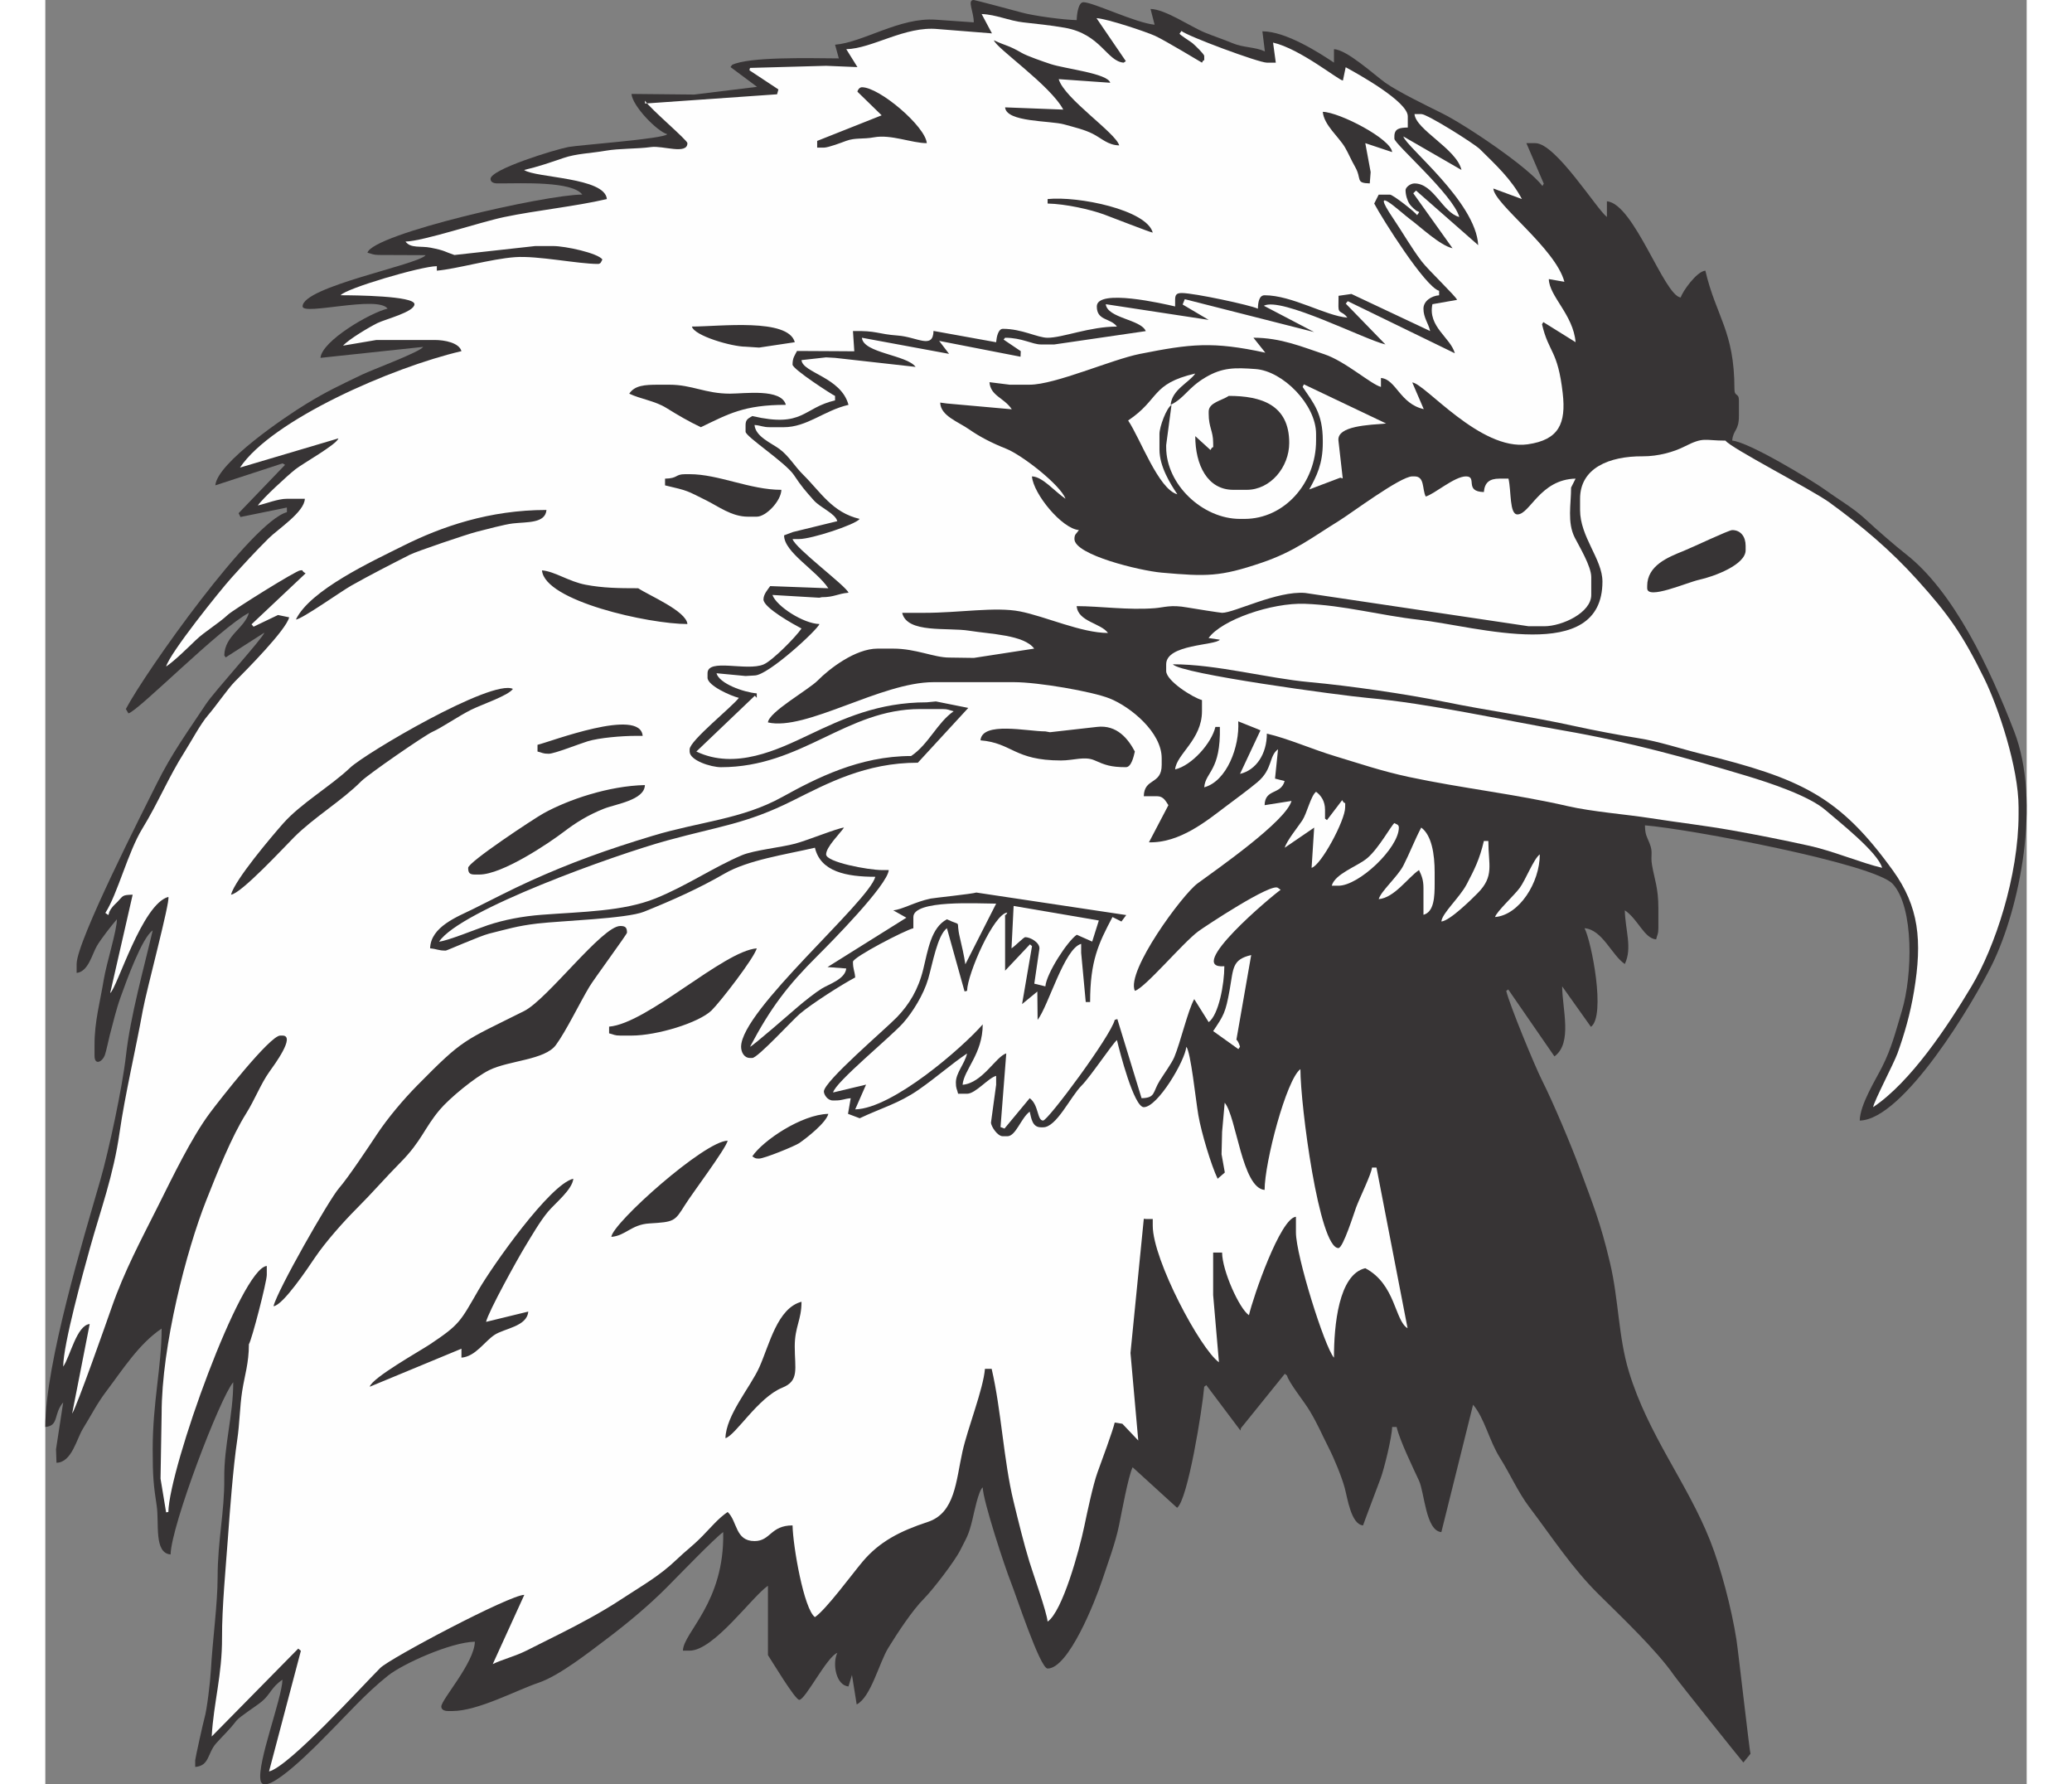 <?xml version="1.0" encoding="UTF-8"?>
<!DOCTYPE svg PUBLIC "-//W3C//DTD SVG 1.1//EN" "http://www.w3.org/Graphics/SVG/1.1/DTD/svg11.dtd">
<!-- Creator: CorelDRAW -->
<svg xmlns="http://www.w3.org/2000/svg" xml:space="preserve" width="7.848in" height="6.757in" version="1.1" style="shape-rendering:geometricPrecision; text-rendering:geometricPrecision; image-rendering:optimizeQuality; fill-rule:evenodd; clip-rule:evenodd"
viewBox="0 0 7847.73 7065.81"
 xmlns:xlink="http://www.w3.org/1999/xlink"
 xmlns:xodm="http://www.corel.com/coreldraw/odm/2003">
 <rect x="0" y="0" width="7847.73" height="7065.81" fill="#808080" stroke="none"/>
 <defs>
  <style type="text/css">
   <![CDATA[
    .fil0 {fill:#373435}
    .fil1 {fill:#FEFEFE}
   ]]>
  </style>
 </defs>
 <g id="Layer_x0020_1">
  <g id="_2008548542928">
   <path class="fil0" d="M4377.45 35.43c59.44,1.32 158.32,70.43 216.19,93.9 39.87,16.17 69.81,25.47 108.87,41.75 43.59,18.17 88.81,14.39 127.92,32.47l-9.92 -79.55c93.15,0 225.08,84.86 283.56,124l0 -53.14c50.66,1.13 162.09,103.45 203.66,133 49.28,35.03 162.86,90.13 224.67,120.87 95.3,47.38 342.8,214.14 397.24,287.88l5.39 -9.4 -68.9 -160.35 35.44 0c81.14,0 243.97,263.28 283.56,292.27l0 -62c107.45,8.93 226.99,375.4 292.42,380.84 5.99,-22.43 62.85,-103.4 97.47,-106.29 42.58,182.67 115.2,238.76 115.2,469.41 0,30.77 17.72,13.52 17.72,44.28l0 62c0,59.55 -22.94,53.62 -26.58,97.42 66.22,5.51 315.63,156.86 370.55,196.48 57.59,41.55 112.16,71.86 163.29,120.21 33.93,32.08 115.59,102.86 152.21,131.29 191.82,148.89 334.42,454.34 430.72,703.16 108.03,279.13 21.51,701.45 -87.27,922.94 -74.17,151.02 -350.03,614.5 -524.4,618.38 1.43,-64.46 63.57,-162.4 88.67,-212.5 37.9,-75.65 52.88,-137 78.49,-222.68 41.76,-139.69 48.57,-408.4 -36.23,-501.66 -72.72,-79.98 -801.19,-217.25 -981.62,-232.26 0.86,38.59 7.18,43.3 18.06,70.51 15.45,38.65 2.89,45.27 10.08,87.35 9.61,56.24 25.03,89.63 25.03,169.83l0 79.71c0,23.92 -4.23,24.42 -8.86,44.28 -47.64,-3.96 -71.18,-79.74 -124.06,-115.14 1.75,78.71 30.48,149.07 0,212.56 -51.94,-34.76 -88.44,-135.8 -159.51,-141.71 27.26,51.48 85.34,346.67 25.32,390.54l-113.93 -160.26c0,88.49 42.27,224.14 -30.61,277.34l-182.99 -265.1 -7.93 5.47c12.82,55.01 114.22,300.17 141.69,354.36 43.39,85.6 116.66,259.73 148.72,347.34 51.65,141.13 81.55,210.07 120.62,375.42 34.62,146.54 32.81,292.35 74.63,430.24 76.44,252.05 231.06,440.19 322.05,670.06 41.57,105.02 84.42,266.42 104.12,391.92 6.83,43.54 52.69,448.03 55.54,451.82l-28.08 34.43c-2.81,-1.88 -258.43,-321.46 -274.88,-345.22 -68.7,-99.21 -208.98,-232.18 -298.9,-321.23 -106.45,-105.42 -183.14,-224.73 -274.61,-345.51 -43.41,-57.32 -76.58,-132.41 -115.69,-194.36 -42.94,-68.01 -60.56,-156.07 -106.55,-210.4l-125.63 504.47c-61.98,-5.15 -66.43,-155.65 -88.58,-203.74 -24.09,-52.27 -76.02,-158.38 -88.64,-212.53l-17.72 0c-0.94,42.17 -32.16,167.13 -45.31,202.7 -7.17,19.41 -69.66,184.3 -69.89,187 -47.42,-3.94 -61.43,-107.26 -72.71,-148.74 -11.94,-43.89 -41.34,-115.46 -63.18,-158.27 -30.85,-60.49 -41.26,-89.23 -75.18,-146.27 -21.95,-36.92 -82.54,-111.4 -90.21,-140.11l-8.61 -6.95 -173.79 215.33 -1.87 9.47 -135.2 -179.87 -8.39 6.3c-7.34,88.13 -64.87,447.9 -107.41,479.38l-176.15 -160.54c-17.38,36.22 -43.3,178.86 -53.74,229.7 -14.53,70.8 -43.58,147.53 -66.57,216.88 -28.04,84.55 -133.32,350.53 -216.42,350.53 -29.81,0 -125.62,-292.51 -145.44,-341.76 -22.47,-55.83 -110.33,-321.55 -111.53,-375.65 -16.76,12.27 -34.1,99.89 -40.77,127.53 -15.73,65.16 -23.25,70.72 -47.84,120.47 -21.64,43.78 -108.76,157.17 -144.07,192.56 -46.04,46.12 -105.43,136.67 -141.43,195.2 -36.32,59.06 -68.72,195.1 -125.09,223.84l-18.75 -116.96 -13.74 45.61c-49.87,-4.15 -64.53,-90.72 -44.31,-132.85 -41.21,14.91 -126.49,185.99 -150.64,185.99 -16.45,0 -109.43,-155.3 -124.06,-177.14l0 -274.56c-61.92,41.44 -214.01,256.85 -310.14,256.85l-26.59 0c1.62,-72.52 165.72,-190.27 159.51,-469.41 -30.76,20.58 -183.05,178.33 -223.74,219.21 -71.79,72.15 -156.8,142.92 -238.52,204.44 -67.3,50.66 -186.6,145.26 -269.83,173.15 -84.02,28.15 -239.6,111.74 -340.13,111.74l-17.72 0c-14.5,0 -26.58,-5.3 -26.58,-17.72 0,-27.79 131.05,-173.08 132.92,-256.85 -96.03,2.14 -285.18,87.55 -344.03,134.41 -90.02,71.67 -161.63,154.03 -243.01,235.37 -19.02,19 -246.33,257.48 -261.86,179.56 -13.94,-69.95 85.2,-325.09 86.84,-398.78 -43.93,29.4 -47.35,57.51 -81.96,86.36 -22.8,19 -88.12,59.89 -100.8,76.38 -30.04,39.09 -49.06,54.56 -79.55,88.78 -35.63,39.98 -26.05,89.14 -83.28,93.9l0 -26.57c0,-6.71 32.16,-151.87 36.73,-166.99 9.78,-32.38 23,-145.18 25.3,-187.28 6.69,-122.52 26.64,-261.06 26.8,-371.77 0.22,-145.81 27.61,-257.77 26.31,-389.97 -1.31,-132.61 35.51,-247.92 35.51,-380.79 -51.45,59.17 -245.55,566.75 -248.12,681.98 -66.98,-5.57 -44.5,-124.08 -55.04,-192.98 -12.41,-81.12 -15.85,-114.74 -15.85,-223.29 0,-187.81 35.44,-327.94 35.44,-478.27 -89.64,60 -154.06,162.27 -220,249.52 -37.01,48.97 -59.03,94.29 -91.92,147.27 -25.13,40.48 -43.88,133.27 -104.56,134.62l-1.87 -53.45 28.45 -185.68c-39.36,45.25 -15.56,92.82 -70.89,97.42 0,-251.87 152.83,-751.26 218,-977.77 34.02,-118.23 87.6,-368.89 101.36,-492.09 17.66,-158.01 71.46,-348.26 105.98,-496.34 -42.14,28.21 -103.76,199.08 -126.72,263.03 -19.14,53.31 -28.04,95.78 -43.26,151.61 -3.96,14.5 -13.29,61.23 -19.33,78.33 -9.72,27.5 -41.08,43.46 -41.08,3.01l0 -44.28c0,-92.12 22.41,-170.16 36.4,-255.89 10.82,-66.28 52.21,-194.75 52.21,-240.1 -20.96,24.11 -64.03,79.26 -79.64,106.39 -19.16,33.32 -33.67,101.12 -79.86,106.17l0 -35.43c0,-90.24 267.29,-613.11 316.04,-711.5 61.52,-124.16 124.5,-209.06 196.17,-317.62 33.17,-50.24 227.21,-263.25 231.34,-282.91l-153.37 98.14 -5.34 -8.34c1.75,-78.28 81.28,-107.63 97.48,-168.28 -117.46,62.11 -437.92,389.1 -477.18,398.11l-10.19 -17.27c79.58,-150.32 499.48,-742.42 638.01,-779.39l-0.15 -18.42 -183.85 37.53 -7.35 -15.12 183.96 -191.46 -9.78 -5.79 -266.4 86.98c7.48,-89.72 279.79,-273.69 359.84,-322.32 84.7,-51.45 127.78,-71 220.78,-115.89 41.94,-20.24 228.28,-88.84 242.68,-110.05l-406.81 43.43c5.61,-67.35 196.89,-178.79 265.84,-194.85 -39.45,-53.82 -336.72,28.39 -336.72,-8.86 0,-78.27 459.03,-165.05 487.35,-202.93l-186.07 -0.77c-24,-0.56 -24.29,-4.2 -44.31,-8.86 19.85,-74.29 705.36,-230.28 850.68,-230.28 -39.28,-53.58 -242.5,-44.28 -319,-44.28l-17.72 0c-14.51,0 -26.58,-5.31 -26.58,-17.72 0,-37.85 252.95,-115.57 307.86,-126.27 41.39,-8.07 378.42,-32.1 392.17,-50.86 -40.05,-10.69 -137.76,-111.21 -141.78,-159.42l248.44 2.49 248.92 -30.57 -105.12 -78.32 6.52 -8.74c67.39,-32.32 299.3,-26.57 422.55,-25.55l-14.94 -54.16c112.07,-9.32 255.81,-109.33 398.89,-99l150.51 10.44c0,-43.14 -27.56,-88.57 0,-88.57 3.55,0 159.48,41.21 189.6,49.63 47.69,13.32 164.78,28.9 218.02,30.08 0.53,-23.58 6.59,-70.86 26.58,-70.86 38.47,0 207.22,82.22 282.04,89.04l-16.2 -62.47z"/>
   <path class="fil1" d="M3712.86 4047.55c15.75,-15.75 -15.75,15.75 0,0zm248.11 -1151.38l18.12 3.29 185.68 -21c80.55,-9.84 124.93,48.85 150.64,97.42 -4.6,19.75 -13.88,62 -35.44,62 -59.8,0 -82.97,-8.74 -123.73,-26.92 -39.51,-17.63 -82.4,0.35 -133.25,0.35 -186.1,0 -192.66,-69.21 -319,-79.71 6.33,-76.06 185.4,-35.43 256.97,-35.43zm1648.19 -2223.05l-230.39 -132.85c11.09,41.51 287.42,258.69 296.55,430.5l-246.12 -216.06 -11.02 10.64 155.53 217.76c-51.23,-11.93 -127.83,-85.59 -168.36,-115.14 -35.97,-26.22 -166.9,-151.45 -67.21,-3.68 39.29,58.23 72.25,116.69 113.02,170.46 26.16,34.5 136.95,139.61 140.39,152.64l-97.59 17.14c-18.93,89.31 71.86,132.13 88.84,194.37l-424.07 -206.31 -7.97 9.64 157.12 161.72c-82.48,-19.21 -412.92,-189.74 -481.58,-153.24l199.24 104.18 -512.38 -130.19 -8.52 21.07 103.19 60.89 -407.6 -62.14c6.11,55.78 139.54,60 158.39,106.59l-362.2 52.83 -53.17 0c-33.9,0 -74.79,-26.57 -141.78,-26.57l-5.87 7.34 67.9 45.79 -0.93 22.04 -322.37 -62.77 39.38 51.41 -345.23 -63.82c5.09,61.13 177.87,67.67 212.63,115.44l-318.97 -35.73 -35.69 -2.01 -97.22 10.86c4.22,50.76 156.68,67.04 186.08,177.14 -97.24,22.65 -163.74,88.57 -256.97,88.57l-53.17 0c-30.55,0 -34.31,-6.55 -62.03,-8.86 3.88,46.66 66.82,71.38 99.31,95.58 37.26,27.76 59.65,68.23 93.4,101.5 69.05,68.05 114.92,149.56 223.76,174.91 -16.77,22.89 -191.12,79.71 -239.25,79.71l-26.58 0c9.58,35.85 215.04,188.29 221.53,212.56 -42.96,3.57 -55.54,17.72 -106.33,17.72l-9.01 2.1 -185.94 -10.96c16.43,45.36 123.35,113.74 186.08,115.14 -5.61,20.99 -202.69,203.7 -256.97,203.7l-35.66 2.04 -114.98 -10.9c10.98,41.1 107.6,75.39 159.5,79.71l0 17.71 -7.67 -8.39 -231.58 220.95c153.92,73.82 321.44,-6.87 447.29,-66.62 133.61,-63.44 273.1,-128.23 465.42,-128.23l36.04 -3.51 128.24 25.67 -199.74 216.97c-206.58,0 -357.4,81.23 -496.23,150.57 -184.35,92.06 -288.77,100.35 -497.85,157.79 -204.59,56.22 -818.38,275.04 -902.22,400.18 33.26,-2.77 147.8,-49.84 192.16,-64.78 64.45,-21.72 138.76,-35.86 215.31,-41.64 161.12,-12.17 321.76,-13.32 449.36,-64.56 121.72,-48.86 230,-123.5 342.66,-171.21 47.26,-20.01 156.81,-31.15 211.09,-45.86 51.55,-13.96 167.39,-61.49 193.3,-63.64 -15.56,23.22 -70.89,76.64 -70.89,106.28 0,30.8 167.49,62 221.53,62l26.58 0c-5.01,60.21 -231.33,288.86 -281.42,338.69 -119.97,119.35 -185.88,205.93 -267.97,360.99 11,-2.94 163.6,-136.01 188.25,-157.26 25.48,-21.98 69.22,-56.73 95.43,-72.9 30.03,-18.52 92.71,-37.4 97.35,-79.83l-74.22 -5.55 312.32 -195.46 -52.01 -29.27c35.9,-2.98 86.48,-33.89 148.42,-46.51 14.03,-2.86 162.08,-18.06 180.69,-23.87l593.75 89.16 -19.08 25.61 -35.38 -17.82c-55.69,105.19 -88.61,174.03 -88.61,336.56l-17.32 -0.05 -18.12 -194.8 0 -35.43c-66.88,17.85 -129.15,244.73 -172.51,301.04l-1.11 -112.21 -60.43 49.68 39.38 -229.6 -8.19 -7.06 -98.43 104.43 0 -203.71c0,-33.86 -2.72,-3.22 8.86,-26.57 -53.81,4.47 -158,242.45 -159.5,309.98l-9.87 2.46 -69.88 -250.44c-37.83,27.7 -57.16,142.33 -74.16,200.43 -18.34,62.67 -61.64,132.54 -99.52,175.1 -49.85,56.01 -268.35,233.96 -277.22,274.97l130.63 -31.15 -43.05 98.05c148.41,-3.31 425.88,-245.48 505.09,-336.56 0,117.29 -74.77,179.28 -79.75,239.14 78.55,-6.53 131.7,-111.85 173.01,-124.32l-22.72 291.88 15.7 5.8 99.84 -120.23c36.43,26.68 28.86,88.57 53.17,88.57 19.43,0 269.04,-336.28 283.56,-398.55l10.36 -3.42 95.97 313.4c56.32,-1.25 43.29,-23.47 72.12,-69.62 16.06,-25.7 47.73,-69.41 57.54,-93.05 25.09,-60.5 53.73,-184.49 78.92,-229.69l57.25 91.23c39.63,-29.02 62.03,-150.76 62.03,-221.42 -160.02,13.31 188.73,-279.18 223.01,-302.6l-10.34 -7.38c-23.68,-23.68 -291.8,154.12 -315.61,171.66 -61.34,45.21 -211.71,225.13 -251.51,235.74 -35.81,-77.4 188.51,-381.48 248.11,-425.13 76.66,-56.15 350.47,-246.39 372.33,-326.84l-106.49 16.85c1.48,-66.31 64.42,-40.02 79.29,-95.61l-38.03 -9.65 11.9 -116.16c-37.43,27.41 -19.68,78.25 -81.99,130.61 -33.07,27.79 -88.98,68.84 -125.33,96.16 -72.79,54.72 -181.26,145.22 -303.9,141.62l77.02 -146.97c-10.12,-15.1 -19.28,-35.43 -44.31,-35.43l-53.17 0c1.65,-73.84 70.9,-43.92 70.9,-124l0 -26.57c0,-102.52 -122.74,-203.24 -206.3,-236.65 -69.18,-27.66 -282.88,-64.48 -378.54,-64.48l-319 0c-208.38,0 -505.4,194.43 -655.73,159.42 3.43,-41.24 161.32,-129.68 197.18,-166.05 46.28,-46.93 149.43,-126.22 237.02,-126.22l62.03 0c89.88,0 161.69,35.43 221.54,35.43l97.7 1.39 239.03 -36.82c-40.05,-54.64 -172.99,-57.28 -256.97,-70.85 -86.04,-13.91 -246.54,11.91 -265.84,-70.85l88.62 0c138.38,0 280.91,-24.66 377.82,-5.65 101.54,19.92 243.14,85.36 348.79,85.36 -28.98,-39.53 -118.91,-44.56 -124.06,-106.28 90.92,0 202.93,16.63 310.07,8.11 37.24,-2.96 62.42,-14.62 127.67,-2.79 25.89,4.7 132.97,21.25 138.24,21.25 48.04,0 217.85,-87.96 329.09,-78.71l884.9 131.84 62.03 0c70.17,0 186.08,-53.37 186.08,-124l0 -70.85c0,-42.93 -48.04,-122.04 -65.3,-156.15 -30.63,-60.51 -14.45,-131.77 -14.55,-198.19l17.83 -35.36c-141.24,3.15 -180.6,141.71 -230.39,141.71 -31.99,0 -23.82,-91.85 -35.44,-141.71l-35.44 0c-39.83,0 -58.89,15.48 -62.03,53.14 -79.76,-1.77 -23.87,-62 -70.89,-62 -45.68,0 -125.48,70.63 -159.5,79.71 -14.64,-30.49 -3.49,-79.71 -44.31,-79.71l-8.86 0c-47.1,0 -244.26,147.86 -292.28,177.28 -102.67,62.91 -172.81,120.02 -304.82,164.75 -164.17,55.62 -216.75,54.83 -395.63,39.08 -85.77,-7.55 -345.32,-70.32 -345.32,-133.11 0,-19.86 7.01,-19.44 17.72,-35.43 -67.6,-5.62 -180.3,-143.09 -186.08,-212.56 42.32,0.94 89.37,59.42 132.92,88.57 -19.54,-53.96 -171.52,-173.02 -235.69,-198.42 -54.13,-21.41 -103.36,-46.48 -145.47,-76.02 -43.52,-30.53 -113.89,-53.74 -115.07,-106.4l26.18 3.57 257.38 23c-31.21,-46.58 -84.13,-52.49 -88.45,-107.34l79.59 9.92 79.75 0c100.82,0 324.59,-99.69 436.33,-121.87 201.24,-39.95 287.78,-50.17 496.96,-4.87l-47.17 -59.26c109.25,0 194.14,36.79 280.29,65.26 83.05,27.45 184.6,118.85 224.8,129.59l0 -35.43c60.04,4.99 74.92,102.23 169.55,123.38l-45.49 -105.67c50.24,4.18 269.39,271.83 457.13,245.01 123.83,-17.69 152.47,-82.38 138.8,-202.28 -19.72,-173 -55.31,-158.57 -81.98,-273.01l5.21 -8.73 127.71 79.59c-9.05,-108.75 -104.86,-182.06 -105.98,-249.89l61.67 10.76c-35.71,-133.69 -279.04,-308.85 -281.37,-369.39l113.01 41.69c-41.9,-79.14 -103.54,-135.23 -166.01,-197.2 -21.72,-21.55 -208.35,-139.36 -232.74,-139.36l-26.58 0c5.23,62.79 166.48,137.31 186.08,221.42z"/>
   <path class="fil1" d="M5059.76 1744.78l0 8.86c0,83.61 -24.4,131.65 -53.74,184.47l123.18 -46.59 9.58 2.91 -16.99 -149.66c-6.61,-58.95 121.89,-62 188.86,-67.81l-325.74 -155.02 -4.89 10.27c42.5,63.44 79.75,104.55 79.75,212.56z"/>
   <path class="fil1" d="M4687.59 1567.65c128.2,0 239.25,35.23 239.25,185.99 0,95.8 -74.05,185.99 -168.36,185.99l-53.17 0c-102.58,0 -150.64,-98.72 -150.64,-212.56l60.29 54.93c13.32,-25.14 10.6,5.5 10.6,-28.36 0,-47.48 -17.72,-61.03 -17.72,-115.14l0 -8.86c0,-35.5 51.99,-43.42 79.75,-62zm-230.39 35.43c5.03,-60.4 73.64,-88.42 97.47,-124 -176.29,41.05 -139.95,101.73 -265.84,185.99 48.69,72.68 120.05,272.28 194.95,292.27 -27.68,-41.31 -70.89,-109.62 -70.89,-177.13l0 -62c0,-28.01 27.63,-102.94 47.67,-114.64l-21.08 158.92 0 8.86c0,147.26 144.07,283.42 292.42,283.42l17.72 0c158.02,0 283.56,-141.82 283.56,-309.99l0 -26.57c0,-115.8 -131.19,-248.81 -239.34,-256.83 -83.69,-6.21 -131.68,-6.28 -197.8,32.47 -71.04,41.63 -83.74,82.8 -138.84,109.22z"/>
   <path class="fil1" d="M6344.64 2320.47c0,-81.11 81.93,-113.93 144.47,-139.02 35,-14.05 178.51,-82.4 192.26,-82.4 33.88,0 53.17,26.22 53.17,62l0 17.72c0,57.54 -123.89,103.72 -184.17,117.06 -49.45,10.93 -205.72,80.69 -205.72,33.51l0 -8.86zm-265.84 -345.41l0 44.28c0,107.26 88.61,194.96 88.61,283.42 0,331.56 -498.51,176.99 -727.36,151.31 -153.19,-17.19 -296.25,-57.59 -451.45,-63.15 -132.6,-4.76 -329.92,63.91 -381.22,135.63l44.76 6.48c-17.23,23.5 -212.67,17.21 -212.67,97.42l0 26.57c0,38.85 105.65,105.5 141.78,115.13l0 44.29c0,112.76 -101.33,170.09 -106.33,230.28 65.95,-15.36 144.5,-103.94 159.5,-168.28l17.72 0c3.89,174.45 -56.87,177.19 -62.03,239.13 88.93,-23.73 140.92,-160.68 134.66,-261.2l77.91 31.17 10.16 4.62 -80.95 172.27c64.14,-14.93 106.33,-79.22 106.33,-159.42 85.94,20.01 177.26,61.43 273.08,90.18 91.56,27.47 179.99,58.05 290.47,81.67 204.6,43.74 424,68.1 628.86,115.43 94.28,21.78 232.66,32.7 324.96,47.18 114.61,17.98 211.77,28.58 323.76,48.38 96.31,17.03 209.64,39.52 310.26,61.88 91.15,20.26 204.4,67.81 285.45,86.68 -16.38,-61.29 -172.28,-183.65 -223.69,-228.12 -65.4,-56.58 -217.91,-107.49 -315.17,-136.69 -229.75,-68.98 -460.03,-133.31 -724.64,-179.12 -240.02,-41.56 -530.55,-106.85 -774.86,-128.92 -105.33,-9.52 -742.92,-95.28 -770.65,-133.12 172.9,0 374.96,55.49 540.8,70.59 159.63,14.53 384.56,47.38 533.62,77.77 178.37,36.37 342.67,57.89 515.28,96.1 74.58,16.51 187.09,37.63 253.24,48.03 82.69,12.99 167.92,41.98 248.32,61.79 398.64,98.21 548.6,168.81 760.44,462.18 103.22,142.94 117.19,277.1 83.6,478.86 -14.87,89.31 -37.88,168.92 -65.18,244.84 -14.21,39.51 -94.86,193.27 -96.54,213.49 148.62,-99.47 294.73,-319.75 389.64,-478.53 92.44,-154.66 186.34,-435.93 186.34,-681.71l0 -26.57c0,-158.7 -80.68,-398.08 -136.04,-510.58 -86.5,-175.79 -141.61,-253.61 -265.07,-390.46 -106.64,-118.21 -217.92,-212.04 -348.56,-307.02 -67.91,-49.37 -392.01,-215.89 -411.15,-244.45 -85.85,0 -84.87,-15.97 -162.59,23.49 -42.06,21.36 -104.26,38.99 -165.18,38.61 -133.47,-0.86 -248.21,46.67 -248.21,168.19z"/>
   <path class="fil1" d="M4909.12 3356.72l116.52 -79.61 -10.19 159.32c37.71,-10.06 132.92,-188.42 132.92,-239.13 0,-33.86 2.72,-3.23 -11.88,-28.87l-60.19 79 -7.68 -5.84 0 -35.43c0,-33.56 -15.76,-56.44 -35.44,-70.85 -20.85,15.27 -35.9,85.16 -54.75,113.55 -17,25.62 -62.22,81.34 -69.31,107.87z"/>
   <path class="fil1" d="M5095.21 3507.28l26.58 0c81.28,0 239.26,-149.43 239.26,-230.28 0,-12.95 -10.93,-12.99 -17.72,-17.71 -12.59,9.21 -61.84,100.76 -108.47,139.58 -38.21,31.8 -126.99,61.03 -139.65,108.41z"/>
   <path class="fil1" d="M5529.41 3648.99c33.56,-2.8 118.92,-87.24 144.17,-112.75 66.46,-67.18 41.92,-111.63 41.92,-206.09l-17.72 0c-16.91,72.57 -36.85,111.8 -67.99,171.18 -27.66,52.77 -97.64,114.82 -100.37,147.67z"/>
   <path class="fil1" d="M5742.08 3631.28c95.96,-7.98 177.22,-136.39 177.22,-247.99 -23.14,15.49 -56.77,102.07 -79.69,132.92 -21.9,29.48 -91.89,93.93 -97.53,115.07z"/>
   <path class="fil1" d="M5281.3 3560.42c62.14,-5.17 116.2,-86.16 159.5,-115.14 10.28,21.42 17.72,38.75 17.72,70.86l0 106.28c42.32,-11.3 44.31,-72.09 44.31,-124l0 -44.28c0,-72.11 -11.84,-146.87 -53.17,-177.14 -25.16,47.51 -45.96,102.06 -70.86,150.6 -22.21,43.3 -89.16,101.58 -97.5,132.81z"/>
   <path class="fil1" d="M3826.89 3755.22c13.67,-8.32 48.14,-44.23 54.33,-44.23 19.98,0 57,20.67 56.28,44.79l-20.38 139.4 43.85 10.67c4.28,-51.45 87.41,-179.18 124.38,-204.38l61.06 27.02 26.35 -83.48 -337.52 -57.63 -8.35 167.86z"/>
   <path class="fil1" d="M4625.56 4082.97l99.86 71.39 6.48 -9.4c-2.18,-8.22 -8.98,-25.86 -14.38,-27.48l58.69 -335.64c-76.09,17.72 -70.06,51.94 -85.06,136.39 -16.5,92.85 -24.04,102.72 -65.58,164.73z"/>
   <path class="fil1" d="M2693.82 5694.9c2.04,-91.37 98.98,-201.83 134.6,-281.73 40.01,-89.77 70.91,-232.97 166.68,-258.52 0,73.79 -26.77,98.06 -26.8,176.91 -0.03,88.51 19.1,135.87 -49.2,163.39 -96.12,38.74 -185.49,189.34 -225.28,199.95zm-1408.94 -203.7c9.47,-35.43 198.5,-141.12 239.23,-168.31 118.05,-78.8 119.12,-89.14 192.08,-215.43 54.46,-94.29 282.33,-418.34 375.07,-439.94 -3.57,42.88 -72.41,97.45 -99.97,130.36 -31.65,37.8 -64.19,94.26 -91.38,138.94 -28.59,46.97 -144.45,255.58 -154.23,297.54l167.15 -40.74c-4.69,59.26 -94.24,66.34 -133.43,92.16 -40.45,26.65 -75.23,85.64 -131.19,90.29l0 -35.43 -363.31 150.57zm957.01 -593.4c4.53,-54.38 370.28,-380.84 460.79,-380.84 -7.52,32.27 -138.92,206.39 -169.72,255.49 -40.41,64.4 -41.8,66.16 -140.49,72.15 -71.69,4.35 -93.57,48.46 -150.57,53.21zm558.26 -318.84c41.88,-62.51 195.07,-165.92 301.28,-168.28 -9.58,35.89 -84.74,94.58 -114.87,115.47 -17.56,12.18 -139.15,61.67 -159.83,61.67 -17.11,0 -15.78,-2.79 -26.58,-8.86zm-567.12 -513.69c152.07,-12.65 451.85,-298.93 584.84,-309.99 -10.35,38.74 -145.78,213.65 -179.21,246 -50.26,48.63 -215.24,99.41 -317.02,99.41l-44.31 0c-23.93,0 -24.43,-4.23 -44.31,-8.86l0 -26.57zm-1329.18 1107.09c14.43,-61.91 220.1,-422.38 259.2,-467.18 36.33,-41.63 116.65,-162.54 150.15,-213.05 43.67,-65.85 105.04,-138.35 160.12,-194.24 185.54,-188.3 181.1,-173.1 423.21,-294.4 92.39,-46.29 309.08,-336.78 380.81,-336.78 20.42,0 26.58,6.16 26.58,26.57 0,6.13 -130.91,183.79 -149.05,214.15 -38.72,64.75 -91.91,175.22 -132.6,230.59 -43.89,59.73 -185.78,60.91 -263.85,99.41 -56.85,28.04 -158.15,111.69 -196.71,157.65 -61.6,73.42 -71.4,123.56 -155.12,208.09 -59.67,60.25 -111.04,120.08 -172.67,181.68 -53.18,53.15 -124.35,133.16 -166.9,196.31 -24.83,36.84 -125.48,188.05 -163.16,191.19zm770.93 -1735.93c0,-22.67 259.17,-193.89 298.22,-215.62 97.32,-54.13 258.14,-108.89 401.81,-112.08 -1.34,60.03 -116.47,75.15 -163.07,93.86 -62.27,24.99 -108.98,53.86 -157.38,90.69 -60.05,45.7 -244.07,169.72 -335.28,169.72l-17.72 0c-20.42,0 -26.58,-6.16 -26.58,-26.57zm274.7 -487.12c50.84,-11.84 407,-149.28 416.48,-35.43l-26.58 0c-56.72,0 -145.16,7.57 -191.18,21.48 -31.94,9.66 -131.58,49.37 -154.41,49.37 -23.93,0 -24.43,-4.23 -44.31,-8.86l0 -26.57zm-1213.99 593.4c15.94,-59.68 160.45,-229.73 205.9,-281.33 70.17,-79.67 188.91,-148.2 265.9,-221.35 60.25,-57.25 561,-352.3 644.71,-312.15 -17.84,26.63 -122.65,61.44 -165.4,82.67 -47.65,23.66 -118.46,72.06 -152.35,86.86 -31.09,13.57 -256.57,169.64 -282.56,195.85 -77.42,78.05 -185.73,141.64 -265.8,221.44 -38.37,38.24 -210.57,224.68 -250.4,227.99zm1612.74 -1213.37c42.69,28.56 190.66,90.22 194.95,141.71 -152.45,0 -565.85,-90.87 -575.98,-212.56 51.22,4.26 105.54,44.24 173.32,57.04 68.33,12.91 129.85,13.82 207.71,13.82zm-1355.77 123.99c56.25,-117.16 301.5,-230.4 425.34,-292.27 151.06,-75.47 340.71,-141.71 567.12,-141.71 -4.47,53.67 -76.22,46.91 -132.75,53.31 -33.69,3.82 -109.45,24.58 -144.03,33.18 -35.24,8.76 -237.29,77.11 -263.82,90.58 -76.62,38.92 -156.25,79.62 -232.1,122.28 -40.2,22.61 -194.7,132.55 -219.75,134.63zm1922.89 -513.69c-0.97,43.29 -60.02,106.29 -97.47,106.29l-35.44 0c-64.17,0 -117.32,-41.22 -165.4,-64.96 -77.42,-38.23 -67.61,-36.95 -162.47,-59.03l0 -26.57c53.1,-1.18 38.69,-17.71 79.75,-17.71l17.73 0c114.96,0 238.67,61.99 363.31,61.99zm17.72 -336.55c-165.72,0 -227.15,36.02 -336.72,88.57 -49.9,-23.93 -88.47,-46.52 -136.44,-76.2 -46.37,-28.7 -101.89,-34.95 -147.13,-56.65 21.98,-32.81 60.97,-35.43 115.2,-35.43l44.31 0c89.07,0 142.27,35.43 239.26,35.43 58.41,0 203.95,-21.53 221.53,44.28zm-372.17 -309.99c109.71,0 381.76,-34.77 407.61,62l-141.26 21.25 -53.68 -3.53c-53.88,0 -202.8,-42.76 -212.67,-79.71zm1631.72 -444.09c-53.88,-19.55 -150.15,-41.41 -222.79,-43.03l0 -17.71c120.59,-12.61 392.33,42.46 416.48,132.85 -10.49,-0.88 -163.37,-61.11 -193.69,-72.11zm1056.73 -167.62l-3.5 44.88c-58.39,-1.3 -30.3,-17.08 -58.21,-65.81 -15.95,-27.85 -25,-50.83 -39.37,-75.79 -24.48,-42.53 -84.14,-89.42 -88.5,-141.82 66.46,1.48 270.36,107.34 274.7,159.42l-106.35 -35.41 21.23 114.52zm-2192.22 -123.4l255.44 -101.37 -95.94 -93.48c1.07,-8.02 9.03,-17.71 17.72,-17.71 69.64,0 251.46,155.09 256.98,221.42 -59.19,0 -141.75,-35.65 -209.04,-23.13 -43.87,8.16 -73.99,0.76 -110.19,14.05 -16.97,6.23 -70.5,26.8 -88.39,26.8l-26.58 0 0 -26.57zm974.74 -123.99c-50.99,-96.32 -266.52,-243.96 -274.7,-274.56 47.33,22.7 56.53,18.6 109.71,49.76 21.94,12.85 86.86,35.09 115.03,44.45 56.8,18.87 226.09,36.82 236.04,74.06l-204.1 -14.34c21.68,76.7 226.26,212.62 239.54,262.33 -45.16,-1 -69.83,-28.23 -104.75,-45.87 -33.2,-16.77 -69.48,-24.98 -113.35,-37.27 -55.29,-15.49 -228.87,-7.99 -233.82,-67.43l230.39 8.86zm-282.31 -301.8l-213.91 -17.05c-130.71,-13.09 -259.84,77.4 -363.19,79.62l44.18 70.94 -124.2 -5.11 -301.3 8.33 -2.29 9.34 114.76 75.83 -5.26 19.28 -522.73 36.59 -0.8 -11.4c22.24,33.2 168.36,156.29 168.36,168.28 0,47 -97.43,9.1 -143.41,15.4 -57.85,7.91 -125.81,5.04 -180.95,14.67 -59.08,10.32 -114.81,11.01 -166.31,28.63 -54.39,18.6 -101.78,34.92 -156.19,47.59 45.84,31.84 320.68,28.81 327.86,115.14 -126.53,29.46 -279.22,44.56 -407.13,71.33 -94.79,19.84 -319.58,95.36 -390.38,96.94 20.43,27.86 59.55,16.37 99.73,24.32 59.55,11.77 52.5,15.09 94.03,28.91l320.19 -35.51 70.89 0c47.96,0 176.23,27.62 194.95,53.14 -4.43,7.88 -5.77,17.72 -17.72,17.72 -80.21,0 -238.63,-33.26 -327.72,-26.86 -96.21,6.91 -232.17,46.93 -310.29,53.43l0 -17.71c-61.76,0 -361.57,88.59 -381.03,115.13 54.78,0 292.42,2.42 292.42,35.43 0,30.79 -115.09,59.26 -146.69,74.8 -33.26,16.36 -113.27,64.12 -136.06,89.33l132.11 -22.43 230.39 0c39.89,0 97.46,11.07 106.34,44.28 -274.47,63.91 -750.89,271.93 -877.11,461.04l389.74 -115.63c-6.42,24.02 -140.36,98.88 -170.08,122.28 -30.73,24.18 -130.12,115.37 -148.92,143.43 34.44,-8.02 79.7,-26.57 115.2,-26.57l70.89 0c-1.17,52.38 -107.51,120.76 -143.98,157.22 -55.53,55.51 -93.41,96.86 -146.09,155.12 -45.49,50.31 -245.31,299.44 -259.33,351.92 32.85,-21.98 85.97,-74.27 117.21,-104.27 36.19,-34.75 86.64,-63.06 128.61,-101.73 19.87,-18.31 269.77,-174.85 285.85,-174.85 19.98,0 -4.11,-3.4 20.69,12l-214.04 201.72 8.07 9.4 96.75 -46.29 44.23 9.17c-11.61,49.81 -171.82,211.07 -215.09,254.43 -26.95,27 -75.25,97.45 -106.15,133.05 -29.88,34.43 -66.72,103.93 -93.35,145.83 -62.95,99.05 -105.3,203.01 -166.66,302.82 -57.19,93.04 -98.15,258.57 -146.85,334.44l10.34 7.38c3.14,3.14 4.29,-9.63 5.68,-12.03 8,-13.85 2.05,-5.69 10.17,-16.4 6.8,-8.98 13.27,-14.13 21.62,-22.68 23.17,-23.73 16.93,-27.64 60.41,-28.5l-89.03 389.6c27.4,-20.06 126.21,-353.04 230.39,-380.84 8,17.28 -86.96,370.5 -101,448.16 -28.19,155.89 -70.74,335.39 -92,483.74 -24.8,173.08 -75.02,305.95 -117.39,458.36 -25.43,91.49 -106.08,381.23 -106.08,469.66 27.63,-39.75 53.43,-163.88 104.95,-168.58l-69.51 354.56c17.53,-25.21 136.11,-361.84 156.23,-419.53 51.05,-146.39 117.43,-269.16 183.48,-401.16 58.3,-116.51 132.49,-271.18 205.99,-369.81 34.96,-46.92 237.21,-306.29 278.39,-306.29l8.86 0c53.98,0 -33.55,117.84 -51.67,143.21 -33.91,47.47 -58.81,112.54 -91.9,164.99 -57.59,91.29 -116.47,238.63 -158.89,346.03 -77.4,196.02 -176.05,572.37 -176.05,842.57l-4.34 257.56 22.04 133.6 8.88 -1.46c3.91,-175.44 287.28,-965.71 389.9,-974.24l0 35.43c0,27.8 -59.57,257.67 -70.89,274.56 0,75.36 -16.93,123.38 -26.62,185.96 -9.64,62.24 -9.72,127 -19.61,192.96 -16.3,108.73 -29.42,285.53 -36.99,389.94 -7.8,107.63 -23.75,276.74 -23.15,391.34 0.78,150.07 -33.34,258.35 -40.91,393.04l342.75 -348.07 10.42 8.77 -126.14 477.7c78.21,-18.21 366.5,-335.86 440.64,-409.83 38.79,-38.69 514.05,-289.85 570.48,-289.42l-124.99 274.13c40.64,-19.49 87.12,-30.25 132.92,-53.14 43.5,-21.75 84.64,-42.39 129.87,-65.04 82.02,-41.1 170.5,-88.46 243.97,-136.99 81.92,-54.11 151.45,-91.46 221.87,-159.08 37.59,-36.11 60.87,-51.21 101.97,-92.93 32.51,-33 63.16,-70.54 99.82,-95.08 39.05,37.03 29.45,115.14 106.33,115.14 64.18,0 62.68,-62 150.64,-62 1.88,84.51 45.07,331.24 88.61,363.13 43.84,-29.34 145.91,-168.57 188.36,-219.13 66.79,-79.54 148.5,-121.53 258.66,-157.74 108.73,-35.75 111.44,-162.5 137.43,-278.91 20.83,-93.33 82.27,-246.45 89.01,-327.3l26.58 0c38.17,163.75 47.44,363.13 86.6,524.56 19.22,79.24 40.34,165.45 62.66,238.5 15.04,49.21 69.12,199.91 72.27,237.76 58.52,-39.16 125.39,-281.31 145.32,-377.3 11.11,-53.52 34.92,-165.62 52.3,-213.43 17.35,-47.75 60.29,-163.49 68.22,-197.52l30.29 4.83 62.99 66.33 -30.84 -346.56 52.79 -531.45 8.82 0.88 26.59 0 0 26.57c0,134.75 188.47,488.48 262.19,540.65l-22.94 -266.09 0 -168.28 35.44 0c0,70.61 68.18,222.46 106.33,247.99 17.11,-73.42 124.28,-384.56 186.08,-389.7l0 62c0,91.45 113.07,452.78 150.64,495.98 0,-126.82 18.01,-329.57 124.06,-354.27 120.52,63.74 116.25,207.46 167.47,237.62l-123.16 -636.17 -17.72 0c-2.09,25.17 -49.42,121.17 -63.14,158.31 -8.3,22.48 -51.42,160.53 -69.78,160.53 -76.69,0 -150.64,-565.78 -150.64,-708.54 -55.42,40.59 -141.78,368.84 -141.78,478.27 -89.85,-7.48 -111.37,-290.07 -158.11,-345.26l-10.25 114.99 -2.21 88.92 12.97 72.4 -28.48 24.67c-25.28,-52.66 -64.37,-182 -76.34,-251.4 -10.98,-63.64 -29.93,-250.7 -47.72,-271.15 -4.55,54.63 -113.32,239.14 -168.37,239.14 -39.13,0 -96.08,-221.71 -106.33,-265.71 -16.22,11.88 -104.46,144.5 -139.43,179.48 -45.41,45.42 -99.87,165.94 -152.99,165.94l-8.86 0c-33.62,0 -37.83,-34.2 -44.31,-62 -34.56,25.31 -54.81,97.42 -88.61,97.42l-17.72 0c-22.3,0 -46.38,-39.83 -47.1,-53.57l20.51 -150.13 0 -35.43c-31.5,8.41 -81.68,70.85 -115.2,70.85l-35.44 0c-4.63,-19.86 -8.86,-20.37 -8.86,-44.28 0,-38.99 34.47,-72.93 44.31,-115.14 -63.29,42.35 -118.83,92.81 -192.61,144.05 -77.37,53.74 -148.79,72.54 -232.59,112.42l-46.37 -17.55 10.78 -61.78c-27.71,2.31 -31.48,8.86 -62.03,8.86l-8.86 0c-21.97,0 -35.44,-24.4 -35.44,-35.43 0,-40.12 244.33,-247.38 289.88,-294.82 48.1,-50.09 84.07,-108.94 103.57,-188.75 19.2,-78.5 31.4,-165.35 93.92,-198.41 63.99,30.69 33.12,-3.79 51.32,72.7 7.38,31.05 16.94,72.96 21.69,105.49l121.94 -240.19c-70.48,0 -327.87,-16.14 -327.87,53.14l0 44.29c-32.9,7.66 -239.25,114.58 -239.25,132.85 0,30.53 6.56,34.29 8.86,62 -54.87,29.02 -172.88,104.49 -219.27,143.96 -29.1,24.75 -166.7,174.88 -188.34,174.88l-8.86 0c-23.92,0 -35.44,-23.58 -35.44,-44.29 0,-144.54 504.87,-572.8 531.67,-673.12 -115.05,0 -217.1,-20.12 -239.25,-115.13 -117.01,27.24 -264.12,48.23 -358.11,102.62 -100.75,58.31 -206.24,105.56 -318.79,150.78 -69.03,27.74 -327.58,35.74 -422.74,46.88 -79.31,9.29 -118.07,21.92 -190.56,39.81 -35.53,8.77 -167.99,67.32 -171.91,67.32 -30.55,0 -34.31,-6.55 -62.03,-8.86 1.91,-85.66 108.56,-125.38 171.39,-156.4 77.65,-38.34 145.12,-74.18 225.91,-110.76 157.43,-71.3 303.29,-124.09 485.53,-178.97 186.26,-56.1 352.29,-65.02 511.44,-153.08 134.7,-74.52 306.25,-162.47 510.9,-162.47 69.31,-46.38 103.28,-131.93 168.37,-177.13 -19.87,-4.63 -20.38,-8.86 -44.31,-8.86l-88.61 0c-293.08,0 -468,230.28 -788.65,230.28 -40.14,0 -124.06,-27.03 -124.06,-62l0 -8.86c0,-33.83 169.83,-169.44 194.95,-203.7 -30.58,-7.12 -124.06,-48.2 -124.06,-79.71l0 -17.72c0,-61.15 155.34,-6.63 222.02,-34.93 35.66,-15.13 128.61,-110.06 150.15,-142.2 -30.73,-16.25 -150.64,-82.23 -150.64,-115.14 0,-20.89 17.38,-39.41 26.57,-52.86l230.41 8.58c-48.28,-72.07 -175.66,-142.54 -175.31,-209.5l35.33 -13.29 175.42 -42.91c-8.31,-31.12 -66.46,-52.32 -93.86,-83.32 -34.93,-39.53 -47.99,-54.36 -77.9,-99.28 -32.99,-49.54 -191.55,-152.14 -191.55,-171.67l0 -26.57c0,-23.68 12.79,-26.19 26.58,-35.43 203.38,47.36 199.38,-32.08 327.86,-62l0 -17.71c-6.96,-1.86 -168.36,-105.48 -168.36,-124 0,-27.02 8.51,-35.74 17.71,-53.98l159.51 0.84 67.39 0.43 -5.36 -80.13c94.98,-2.12 97.16,11.92 177.19,17.75 77.92,5.68 140.17,56.1 141.92,-18.29l248.01 44.82c1.69,-20.29 8.18,-53.14 26.58,-53.14 75.98,0 137.24,35.43 177.22,35.43 60.06,0 166.56,-44.29 274.7,-44.29 -25.45,-34.73 -79.75,-22.16 -79.75,-79.71 0,-71.86 264.09,-10.73 310.15,0l0 -26.57c0,-20.41 6.16,-26.57 26.58,-26.57 49.01,0 271.59,47.76 301.28,62 0.55,-24.81 4.64,-53.14 26.58,-53.14 108.5,0 241.13,81.36 327.86,88.57 -20.39,-27.82 -35.44,-13.63 -35.44,-44.28l0.43 -42.15 50.98 -7.33 311.91 146.91c-7.35,-31.51 -26.58,-53.23 -26.58,-88.57 0,-30.52 31.42,-50.6 62.03,-53.14l0 -17.71c-54.88,-14.65 -224.9,-284.82 -257.08,-345.48l17.83 -35.36 44.31 0c12.11,0 98.6,68.16 107.81,81.18l7.38 -10.33c3,-3 -8.54,-5.54 -10.55,-7.17 -1.99,-1.6 -7.17,-5.63 -9.74,-7.98 -5.45,-4.95 -13.47,-13.08 -17.01,-18.43 -8.6,-13 -15.86,-35.3 -15.86,-54.99 0,-10.78 18.32,-26.57 35.44,-26.57 76.12,0 110.7,115.1 177.22,132.85 -23.21,-86.87 -256.97,-289.2 -256.97,-309.99l0 -8.86c0,-31.54 21.01,-34.71 53.17,-35.43l0 -44.29c0,-58.81 -198.31,-168.51 -245.99,-194.42l-10.99 52.72c-17.44,-1.45 -170.3,-126.26 -276.67,-150.27l10.83 79.42 -35.44 0c-32.14,0 -314.78,-104.93 -338.2,-125.47l-7.38 10.33c-2.92,2.92 43.93,31.85 50.89,37.71 8.75,7.36 46.58,43.43 46.58,50.86 0,33.86 2.72,3.22 -8.86,26.57 -1.16,-0.31 -146.36,-88.3 -186.08,-106.29 -35.96,-16.27 -188.4,-67.36 -231.67,-69.98l116.29 170.36 -8.68 5.91c-67.42,-5.61 -90.02,-113.31 -233.75,-138.36 -55.48,-9.67 -112.7,-15.41 -164.78,-21.3 -56.25,-6.36 -106,-30.73 -164,-32.92l40.96 76.77z"/>
  </g>
 </g>
</svg>
